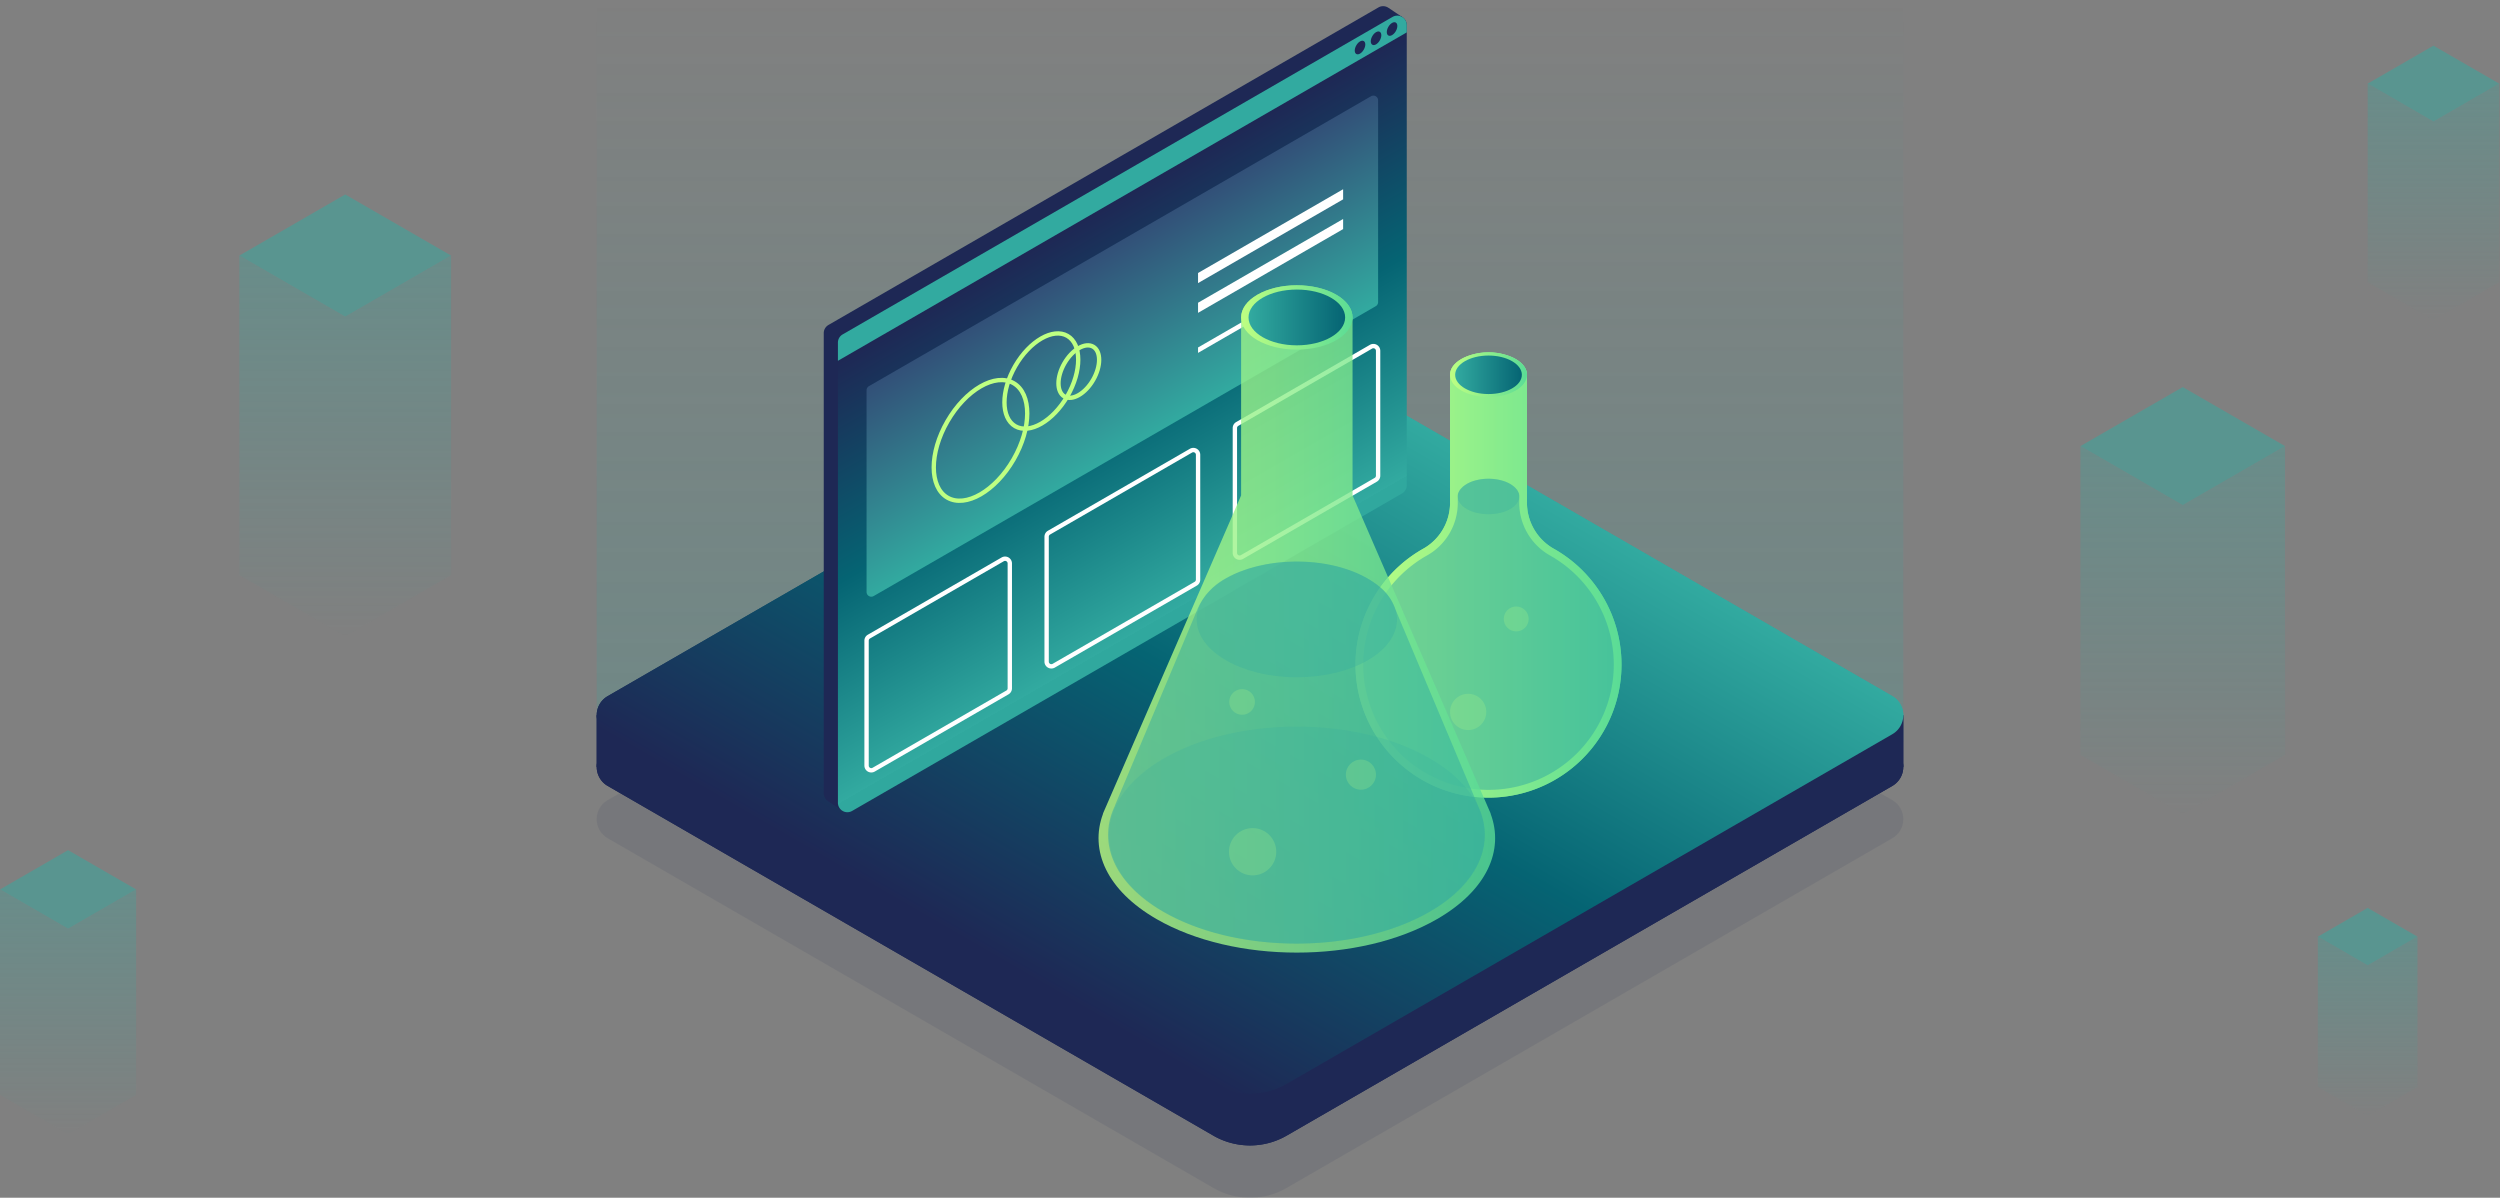 <svg xmlns="http://www.w3.org/2000/svg" xmlns:xlink="http://www.w3.org/1999/xlink" viewBox="0 0 574 275"><rect x="0" y="0" width="574" height="275" fill="#808080" stroke="none"/><defs><linearGradient id="a" x1="287" y1="0.144" x2="287" y2="170.143" gradientUnits="userSpaceOnUse"><stop offset="0" stop-color="#32aaa0" stop-opacity="0"/><stop offset="0.609" stop-color="#32aaa0" stop-opacity="0.625"/><stop offset="1" stop-color="#32aaa0"/></linearGradient><linearGradient id="b" x1="79.259" y1="146.071" x2="79.259" y2="58.683" xlink:href="#a"/><linearGradient id="c" x1="501.154" y1="186.875" x2="501.154" y2="102.43" xlink:href="#a"/><linearGradient id="d" x1="558.718" y1="73.496" x2="558.718" y2="19.203" xlink:href="#a"/><linearGradient id="e" x1="543.616" y1="256.165" x2="543.616" y2="215.058" xlink:href="#a"/><linearGradient id="f" x1="15.628" y1="260.404" x2="15.628" y2="204.218" xlink:href="#a"/><linearGradient id="g" x1="325.762" y1="97.066" x2="248.238" y2="231.343" gradientUnits="userSpaceOnUse"><stop offset="0" stop-color="#30a89e"/><stop offset="0" stop-color="#32aaa0"/><stop offset="0.5" stop-color="#056473"/><stop offset="1" stop-color="#1e2855"/></linearGradient><linearGradient id="i" x1="257.689" y1="2981.899" x2="257.689" y2="2880.496" gradientTransform="matrix(1, -0.577, 0, 1, 0, -2686.281)" xlink:href="#g"/><linearGradient id="j" x1="257.689" y1="2938.949" x2="257.689" y2="2890.126" gradientTransform="matrix(1, -0.577, 0, 1, 0, -2686.281)" gradientUnits="userSpaceOnUse"><stop offset="0" stop-color="#32aaa0"/><stop offset="1" stop-color="#325078"/></linearGradient><linearGradient id="k" x1="311.223" y1="132.008" x2="372.301" y2="132.008" gradientUnits="userSpaceOnUse"><stop offset="0" stop-color="#beff82"/><stop offset="1" stop-color="#5adc96"/></linearGradient><linearGradient id="m" x1="332.931" y1="86.054" x2="350.593" y2="86.054" xlink:href="#k"/><linearGradient id="n" x1="334.106" y1="86.054" x2="349.418" y2="86.054" gradientUnits="userSpaceOnUse"><stop offset="0" stop-color="#32aaa0"/><stop offset="1" stop-color="#056473"/></linearGradient><linearGradient id="o" x1="252.224" y1="142.11" x2="343.282" y2="142.11" xlink:href="#k"/><linearGradient id="p" x1="284.959" y1="72.886" x2="310.546" y2="72.886" xlink:href="#k"/><linearGradient id="q" x1="286.662" y1="72.886" x2="308.844" y2="72.886" xlink:href="#n"/></defs><title>small_header_nclabs</title><path d="M434.475,192.459,295.416,272.745a16.831,16.831,0,0,1-16.832,0L139.525,192.459a5.049,5.049,0,0,1,0-8.746l139.059-80.286a16.831,16.831,0,0,1,16.832,0l139.059,80.286A5.049,5.049,0,0,1,434.475,192.459Z" style="fill:#1e2855;opacity:0.1"/><rect x="137" y="0.144" width="300" height="169.998" style="opacity:0.2;fill:url(#a)"/><g style="opacity:0.5"><polygon points="54.952 58.683 79.259 72.717 103.566 58.683 79.259 44.649 54.952 58.683" style="fill:#32aaa0"/><polygon points="79.259 72.717 54.952 58.683 54.952 132.037 79.259 146.071 103.566 132.037 103.566 58.683 79.259 72.717" style="opacity:0.6;fill:url(#b)"/></g><g style="opacity:0.5"><polygon points="477.666 102.43 501.155 115.991 524.643 102.43 501.154 88.869 477.666 102.43" style="fill:#32aaa0"/><polygon points="501.154 115.991 477.666 102.43 477.666 173.313 501.154 186.875 524.643 173.313 524.643 102.43 501.154 115.991" style="opacity:0.6;fill:url(#c)"/></g><g style="opacity:0.5"><polygon points="543.616 19.203 558.718 27.922 573.82 19.203 558.718 10.484 543.616 19.203" style="fill:#32aaa0"/><polygon points="558.718 27.922 543.616 19.203 543.616 64.777 558.718 73.496 573.82 64.777 573.82 19.203 558.718 27.922" style="opacity:0.6;fill:url(#d)"/></g><g style="opacity:0.5"><polygon points="532.182 215.058 543.616 221.659 555.05 215.058 543.616 208.456 532.182 215.058" style="fill:#32aaa0"/><polygon points="543.616 221.659 532.182 215.058 532.182 249.563 543.616 256.165 555.05 249.563 555.05 215.058 543.616 221.659" style="opacity:0.6;fill:url(#e)"/></g><g style="opacity:0.5"><polygon points="0 204.218 15.628 213.241 31.257 204.218 15.628 195.195 0 204.218" style="fill:#32aaa0"/><polygon points="15.628 213.241 0 204.218 0 251.38 15.628 260.404 31.257 251.38 31.257 204.218 15.628 213.241" style="opacity:0.6;fill:url(#f)"/></g><rect x="387.679" y="164.205" width="49.32" height="11.876" style="fill:#1e2855"/><rect x="137" y="164.205" width="49.32" height="11.876" style="fill:#1e2855"/><path d="M434.475,180.454,295.416,260.74a16.836,16.836,0,0,1-16.832,0L139.525,180.454a5.05,5.05,0,0,1,0-8.746L284.476,88.021a5.049,5.049,0,0,1,5.049,0l144.95,83.686A5.051,5.051,0,0,1,434.475,180.454Z" style="fill:#1e2855"/><path d="M434.475,168.577,295.416,248.863a16.831,16.831,0,0,1-16.832,0L139.525,168.578a5.05,5.05,0,0,1,0-8.746L278.584,79.546a16.831,16.831,0,0,1,16.832,0l139.059,80.285A5.05,5.05,0,0,1,434.475,168.577Z" style="fill:url(#g)"/><rect x="387.679" y="164.205" width="49.32" height="11.876" style="fill:#1e2855"/><rect x="137" y="164.205" width="49.32" height="11.876" style="fill:#1e2855"/><path d="M434.475,180.454,295.416,260.74a16.836,16.836,0,0,1-16.832,0L139.525,180.454a5.05,5.05,0,0,1,0-8.746L284.476,88.021a5.049,5.049,0,0,1,5.049,0l144.95,83.686A5.051,5.051,0,0,1,434.475,180.454Z" style="fill:#1e2855"/><path d="M434.475,168.577,295.416,248.863a16.831,16.831,0,0,1-16.832,0L139.525,168.578a5.05,5.05,0,0,1,0-8.746L278.584,79.546a16.831,16.831,0,0,1,16.832,0l139.059,80.285A5.05,5.05,0,0,1,434.475,168.577Z" style="fill:url(#g)"/><path d="M321.954,3.91l-3.147-2.1-.081-.054-.072-.048,0,.008a2.17,2.17,0,0,0-1.051-.3,2.144,2.144,0,0,0-1.119.293L190.217,74.61a2.169,2.169,0,0,0-1.085,1.88V182.144a2.132,2.132,0,0,0,.972,1.793l-.008.011,3.444,2.284.782-3.1-.175-.122,124.505-71.882a2.171,2.171,0,0,0,1.085-1.879V6.123l.569.4Z" style="fill:#1e2855"/><path d="M192.387,184.314V78.66a2.169,2.169,0,0,1,1.085-1.88l126.265-72.9a2.17,2.17,0,0,1,3.255,1.879V111.415a2.171,2.171,0,0,1-1.085,1.879l-126.265,72.9A2.17,2.17,0,0,1,192.387,184.314Z" style="fill:url(#i)"/><path d="M315.872,70.3,200.591,136.857a1.084,1.084,0,0,1-1.627-.939V89.6a1.085,1.085,0,0,1,.542-.939L314.787,22.1a1.085,1.085,0,0,1,1.627.94V69.36A1.086,1.086,0,0,1,315.872,70.3Z" style="fill:url(#j)"/><path d="M231.308,158.983l-30.717,17.734a1.084,1.084,0,0,1-1.627-.939V147.1a1.086,1.086,0,0,1,.542-.94l30.717-17.734a1.085,1.085,0,0,1,1.627.94v28.675A1.085,1.085,0,0,1,231.308,158.983Z" style="fill:none;stroke:#fff;stroke-miterlimit:10"/><path d="M274.529,134.029l-32.595,18.819a1.085,1.085,0,0,1-1.628-.939V123.234a1.085,1.085,0,0,1,.543-.94l32.6-18.819a1.085,1.085,0,0,1,1.628.94V133.09A1.085,1.085,0,0,1,274.529,134.029Z" style="fill:none;stroke:#fff;stroke-miterlimit:10"/><path d="M315.872,110.16l-30.716,17.734a1.085,1.085,0,0,1-1.628-.939V98.28a1.085,1.085,0,0,1,.543-.94l30.716-17.734a1.084,1.084,0,0,1,1.627.94v28.675A1.086,1.086,0,0,1,315.872,110.16Z" style="fill:none;stroke:#fff;stroke-miterlimit:10"/><ellipse cx="225.123" cy="101.116" rx="15.178" ry="8.763" transform="translate(24.992 245.519) rotate(-60)" style="fill:none;stroke:#beff82;stroke-miterlimit:10"/><ellipse cx="239.094" cy="87.486" rx="11.977" ry="6.915" transform="matrix(0.5, -0.866, 0.866, 0.5, 43.781, 250.804)" style="fill:none;stroke:#beff82;stroke-miterlimit:10"/><ellipse cx="247.694" cy="85.316" rx="6.601" ry="3.811" transform="translate(49.96 257.167) rotate(-60)" style="fill:none;stroke:#beff82;stroke-miterlimit:10"/><polygon points="308.381 45.769 275.072 65 275.072 62.679 308.381 43.448 308.381 45.769" style="fill:#fff"/><polygon points="308.381 52.6 275.072 71.831 275.072 69.51 308.381 50.279 308.381 52.6" style="fill:#fff"/><polygon points="289.94 72.441 275.072 81.025 275.072 79.779 289.94 71.195 289.94 72.441" style="fill:#fff"/><path d="M322.992,7.433,192.387,82.838V78.66a2.169,2.169,0,0,1,1.085-1.88l126.265-72.9a2.17,2.17,0,0,1,3.255,1.879Z" style="fill:#32aaa0"/><ellipse cx="319.62" cy="6.664" rx="1.713" ry="0.989" transform="translate(154.037 280.13) rotate(-60)" style="fill:#1e2855"/><ellipse cx="315.941" cy="8.788" rx="1.713" ry="0.989" transform="translate(150.359 278.006) rotate(-60)" style="fill:#1e2855"/><ellipse cx="312.262" cy="10.912" rx="1.713" ry="0.989" transform="translate(146.68 275.882) rotate(-60)" style="fill:#1e2855"/><path d="M356.66,125.937a12.122,12.122,0,0,1-6.067-10.619V86.054c0-1.894-1.817-3.789-5.452-4.736a13.453,13.453,0,0,0-6.758,0c-3.635.947-5.453,2.842-5.452,4.736v29.262a12.087,12.087,0,0,1-6.036,10.6,30.54,30.54,0,1,0,29.765.018Z" style="fill:url(#k)"/><path d="M356.66,125.937a12.122,12.122,0,0,1-6.067-10.619V86.054c0-1.894-1.817-3.789-5.452-4.736a13.453,13.453,0,0,0-6.758,0c-3.635.947-5.453,2.842-5.452,4.736v29.262a12.087,12.087,0,0,1-6.036,10.6,30.54,30.54,0,1,0,29.765.018Z" style="opacity:0.8;fill:url(#k)"/><ellipse cx="341.762" cy="86.054" rx="8.831" ry="5.099" style="fill:url(#m)"/><ellipse cx="341.762" cy="86.054" rx="7.656" ry="4.42" style="fill:url(#n)"/><path d="M341.762,181.353q-.774,0-1.556-.041a28.76,28.76,0,0,1-12.445-53.843,13.844,13.844,0,0,0,6.945-12.153v-1.563c0-.967,1.275-2.72,4.124-3.462a11.71,11.71,0,0,1,5.864,0c2.849.742,4.124,2.494,4.123,3.462v1.565a13.886,13.886,0,0,0,6.976,12.168,28.76,28.76,0,0,1-14.03,53.867Z" style="fill:#32aaa0;opacity:0.5"/><circle cx="337.09" cy="163.459" r="4.159" style="fill:#beff82;opacity:0.2"/><circle cx="348.121" cy="142.11" r="2.862" style="fill:#beff82;opacity:0.2"/><g style="opacity:0.3"><ellipse cx="341.762" cy="113.993" rx="7.06" ry="4.076" style="fill:#32aaa0"/></g><path d="M342.232,186.8h.033l-31.719-73.043V72.886h0c0-1.89-1.249-3.781-3.747-5.223-5-2.884-13.1-2.884-18.092,0-2.5,1.442-3.748,3.333-3.748,5.223h0v40.872L253.24,186.8h.034c-3.187,8.456.874,17.64,12.261,24.214,17.793,10.273,46.642,10.273,64.435,0C341.356,204.441,345.419,195.257,342.232,186.8Z" style="opacity:0.8;fill:url(#o)"/><path d="M339.333,184.99h.025s-18.52-43.983-19.138-45.5c-1.011-2.478-2.419-4.406-6.041-6.556-9.034-5.362-23.8-5.3-32.9-.047a14.687,14.687,0,0,0-6.513,7.386c-.663,1.611-18.8,44.713-18.8,44.713h.029c-4.02,8.389-.349,17.749,11.073,24.344,16.9,9.757,44.3,9.757,61.193,0C339.681,202.739,343.352,193.379,339.333,184.99Z" style="fill:#32aaa0;opacity:0.5"/><g style="opacity:0.3"><ellipse cx="297.753" cy="142.228" rx="22.995" ry="13.276" style="fill:#32aaa0"/></g><g style="opacity:0.2"><ellipse cx="297.753" cy="191.736" rx="43.155" ry="24.915" style="fill:#32aaa0"/></g><ellipse cx="297.753" cy="72.886" rx="12.793" ry="7.386" style="fill:url(#p)"/><ellipse cx="297.753" cy="72.886" rx="11.091" ry="6.403" style="fill:url(#q)"/><circle cx="312.466" cy="177.86" r="3.456" style="fill:#beff82;opacity:0.2"/><circle cx="285.184" cy="161.163" r="2.95" style="fill:#beff82;opacity:0.2"/><circle cx="287.598" cy="195.559" r="5.429" style="fill:#beff82;opacity:0.2"/></svg>